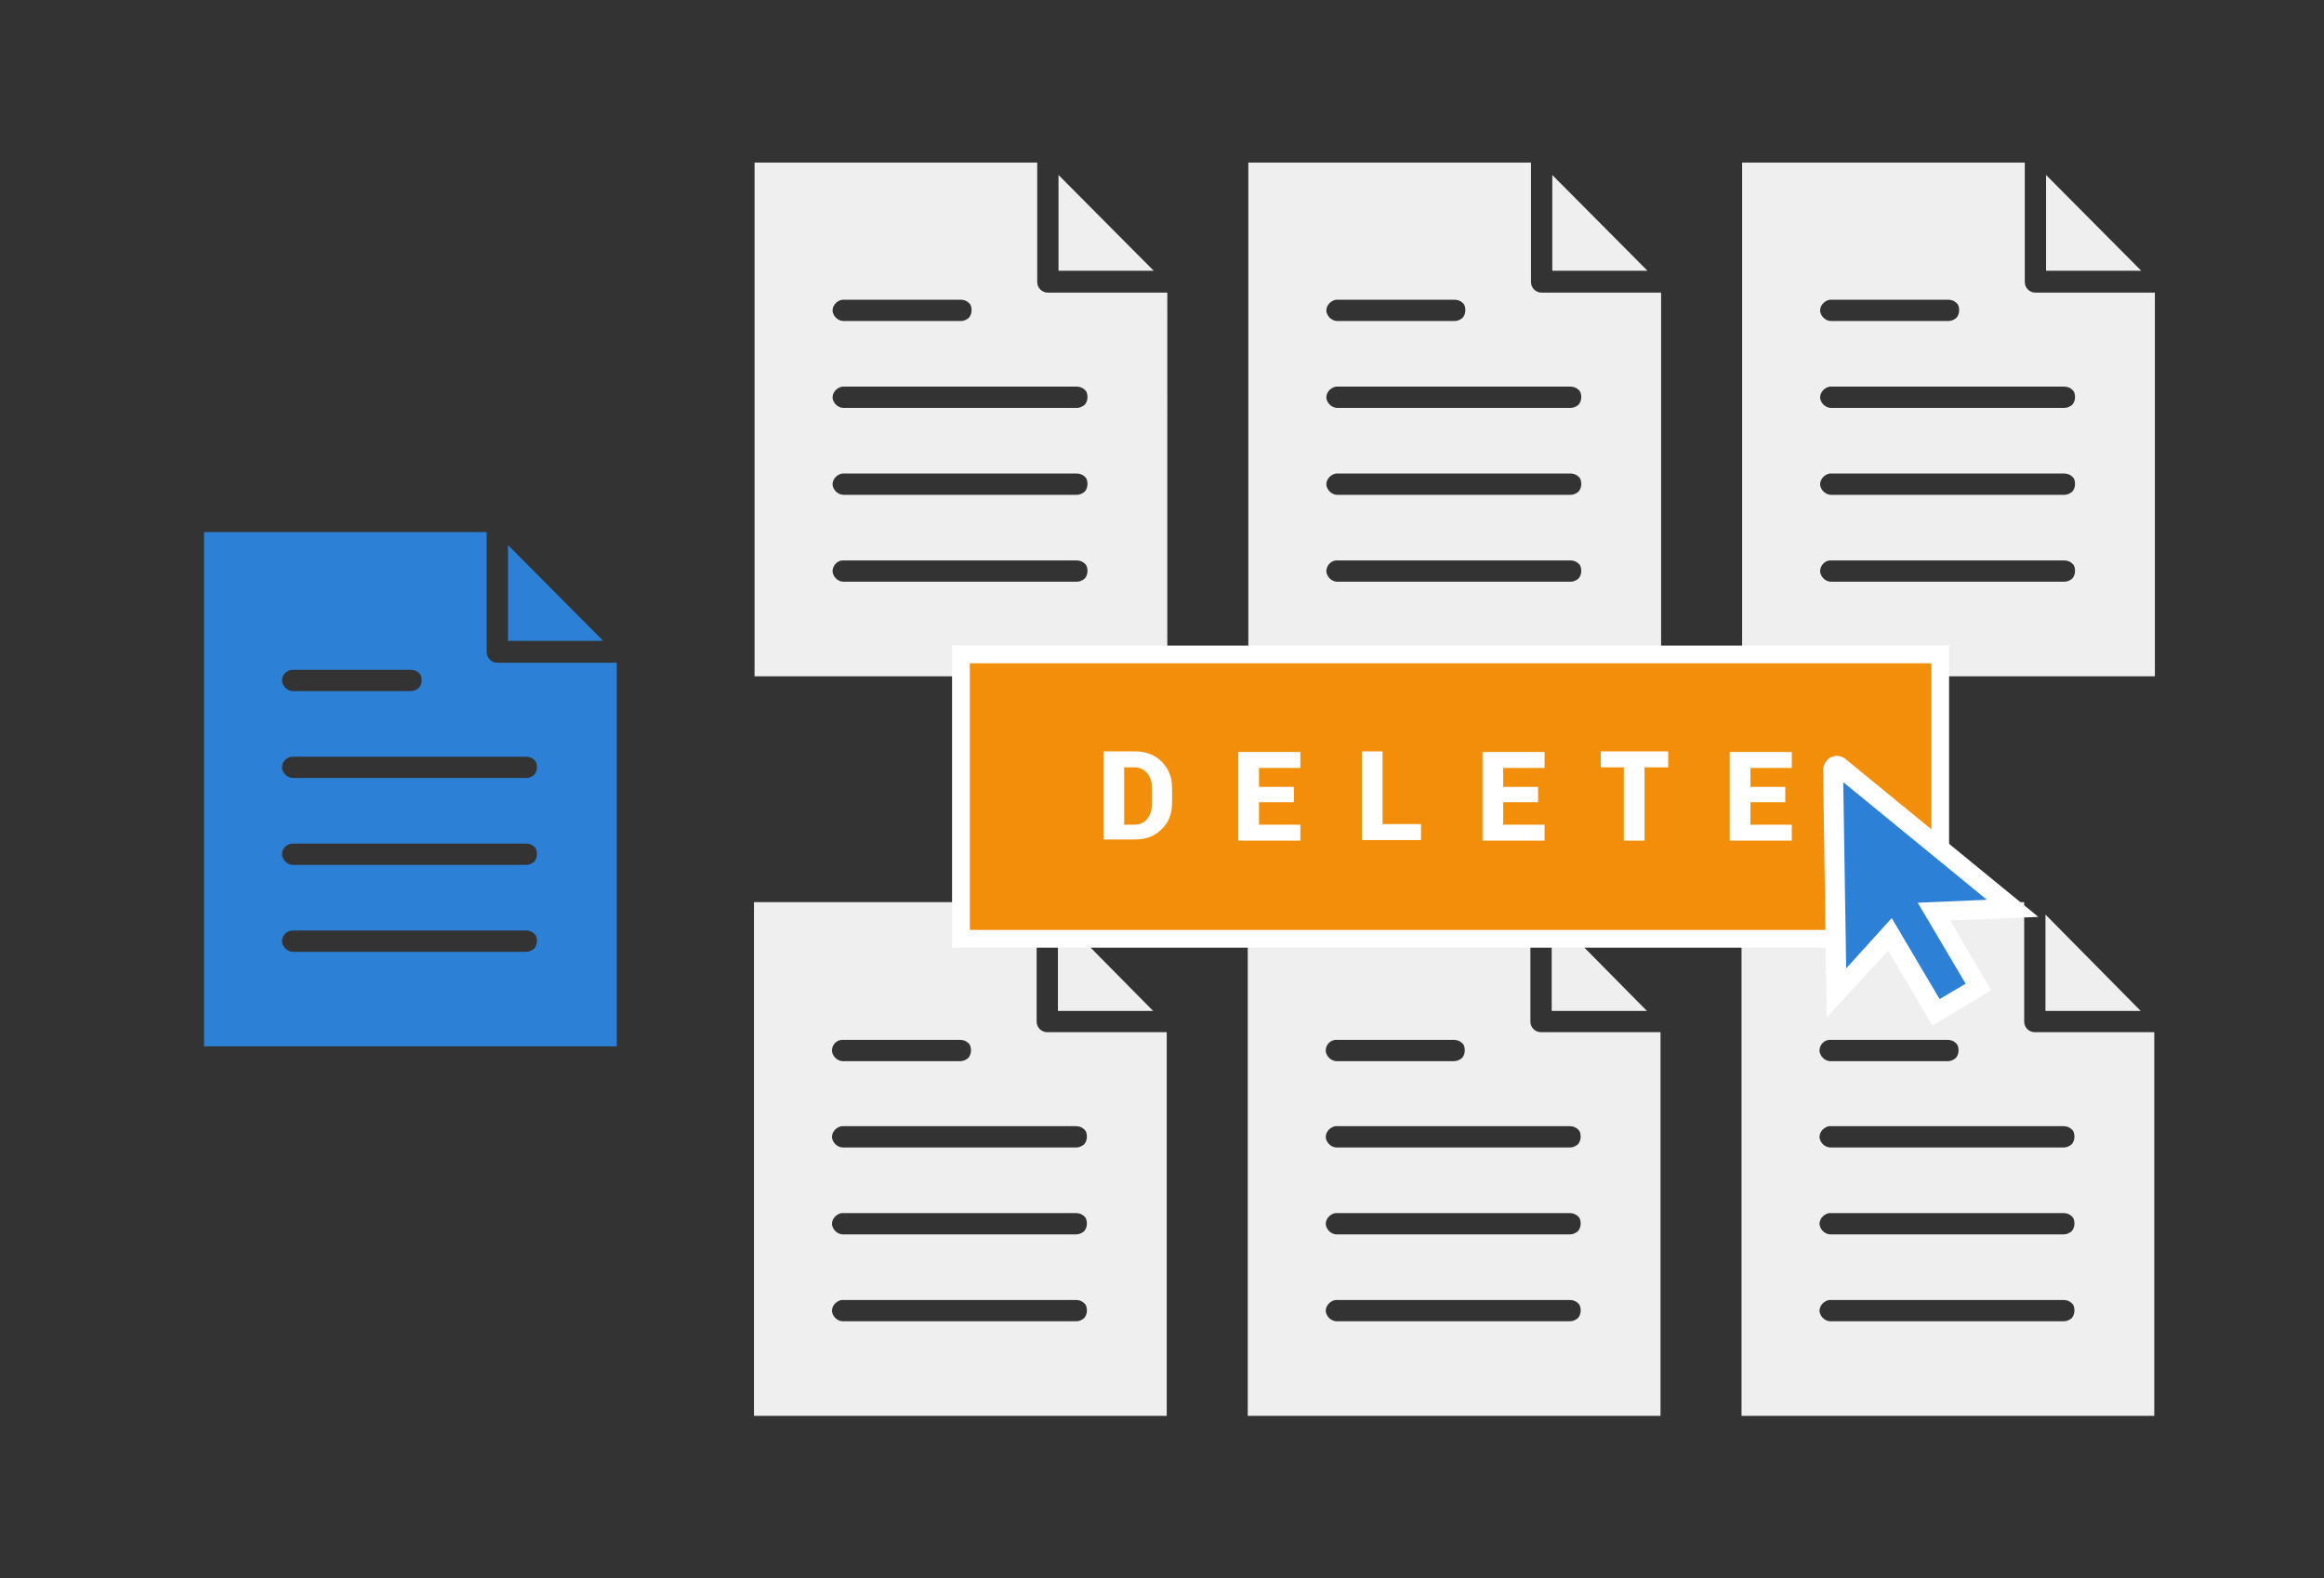 <?xml version="1.0" encoding="utf-8"?>
<!-- Generator: Adobe Illustrator 26.4.1, SVG Export Plug-In . SVG Version: 6.00 Build 0)  -->
<svg version="1.1" id="Layer_1" xmlns="http://www.w3.org/2000/svg" xmlns:xlink="http://www.w3.org/1999/xlink" x="0px" y="0px"
	 viewBox="0 0 393 267" style="enable-background:new 0 0 393 267;" xml:space="preserve">
<rect x="0" y="0" width="393" height="267" fill="#333333" stroke="none"/>
<g>
	<g>
		<path style="fill:#EFEFEF;" d="M127.6,27.5v86.9h69.8V49.5h-20.2c-1,0-1.8-0.8-1.8-1.8V27.5L127.6,27.5z M179,29.6v16.2h16.1
			L179,29.6z M142.4,50.7C142.4,50.7,142.5,50.7,142.4,50.7c0.2,0,0.3,0,0.5,0h19.6c0.5,0,1,0.2,1.3,0.5c0.4,0.3,0.5,0.8,0.5,1.3
			c0,0.5-0.2,1-0.5,1.3c-0.4,0.3-0.8,0.5-1.3,0.5h-19.6c-1,0.1-1.9-0.6-2.1-1.6C140.7,51.8,141.4,50.9,142.4,50.7L142.4,50.7z
			 M142.4,65.4C142.4,65.4,142.5,65.4,142.4,65.4c0.2,0,0.3,0,0.5,0h39.2c0.5,0,1,0.2,1.3,0.5c0.4,0.3,0.5,0.8,0.5,1.3
			c0,0.5-0.2,1-0.5,1.3c-0.4,0.3-0.8,0.5-1.3,0.5h-39.2c-1,0.1-1.9-0.6-2.1-1.6C140.7,66.5,141.4,65.6,142.4,65.4L142.4,65.4z
			 M142.4,80.1C142.4,80.1,142.5,80.1,142.4,80.1c0.2,0,0.3,0,0.5,0h39.2c0.5,0,1,0.2,1.3,0.5c0.4,0.3,0.5,0.8,0.5,1.3
			c0,0.5-0.2,1-0.5,1.3c-0.4,0.3-0.8,0.5-1.3,0.5h-39.2c-1,0.1-1.9-0.6-2.1-1.6C140.7,81.2,141.4,80.3,142.4,80.1L142.4,80.1z
			 M142.4,94.8L142.4,94.8c0.2,0,0.3,0,0.5,0h39.2c0.5,0,1,0.2,1.3,0.5c0.4,0.3,0.5,0.8,0.5,1.3c0,0.5-0.2,1-0.5,1.3
			c-0.4,0.3-0.8,0.5-1.3,0.5h-39.2c-1,0.1-1.9-0.6-2.1-1.6C140.7,95.9,141.4,94.9,142.4,94.8L142.4,94.8z"/>
		<path style="fill:#EFEFEF;" d="M211.1,27.5v86.9h69.8V49.5h-20.2c-1,0-1.8-0.8-1.8-1.8V27.5L211.1,27.5z M262.5,29.6v16.2h16.1
			L262.5,29.6z M225.9,50.7C225.9,50.7,226,50.7,225.9,50.7c0.2,0,0.3,0,0.5,0H246c0.5,0,1,0.2,1.3,0.5c0.4,0.3,0.5,0.8,0.5,1.3
			c0,0.5-0.2,1-0.5,1.3c-0.4,0.3-0.8,0.5-1.3,0.5h-19.6c-1,0.1-1.9-0.6-2.1-1.6C224.2,51.8,224.9,50.9,225.9,50.7L225.9,50.7z
			 M225.9,65.4C225.9,65.4,226,65.4,225.9,65.4c0.2,0,0.3,0,0.5,0h39.2c0.5,0,1,0.2,1.3,0.5c0.4,0.3,0.5,0.8,0.5,1.3
			c0,0.5-0.2,1-0.5,1.3c-0.4,0.3-0.8,0.5-1.3,0.5h-39.2c-1,0.1-1.9-0.6-2.1-1.6C224.2,66.5,224.9,65.6,225.9,65.4L225.9,65.4z
			 M225.9,80.1C225.9,80.1,226,80.1,225.9,80.1c0.2,0,0.3,0,0.5,0h39.2c0.5,0,1,0.2,1.3,0.5c0.4,0.3,0.5,0.8,0.5,1.3
			c0,0.5-0.2,1-0.5,1.3c-0.4,0.3-0.8,0.5-1.3,0.5h-39.2c-1,0.1-1.9-0.6-2.1-1.6C224.2,81.2,224.9,80.3,225.9,80.1L225.9,80.1z
			 M225.9,94.8L225.9,94.8c0.2,0,0.3,0,0.5,0h39.2c0.5,0,1,0.2,1.3,0.5c0.4,0.3,0.5,0.8,0.5,1.3c0,0.5-0.2,1-0.5,1.3
			c-0.4,0.3-0.8,0.5-1.3,0.5h-39.2c-1,0.1-1.9-0.6-2.1-1.6C224.2,95.9,224.9,94.9,225.9,94.8L225.9,94.8z"/>
		<path style="fill:#EFEFEF;" d="M294.6,27.5v86.9h69.8V49.5h-20.2c-1,0-1.8-0.8-1.8-1.8V27.5L294.6,27.5z M346,29.6v16.2h16.1
			L346,29.6z M309.4,50.7C309.5,50.7,309.5,50.7,309.4,50.7c0.2,0,0.3,0,0.5,0h19.6c0.5,0,1,0.2,1.3,0.5c0.4,0.3,0.5,0.8,0.5,1.3
			c0,0.5-0.2,1-0.5,1.3c-0.4,0.3-0.8,0.5-1.3,0.5h-19.6c-1,0.1-1.9-0.6-2.1-1.6C307.7,51.8,308.4,50.9,309.4,50.7L309.4,50.7z
			 M309.4,65.4C309.5,65.4,309.5,65.4,309.4,65.4c0.2,0,0.3,0,0.5,0h39.2c0.5,0,1,0.2,1.3,0.5c0.4,0.3,0.5,0.8,0.5,1.3
			c0,0.5-0.2,1-0.5,1.3c-0.4,0.3-0.8,0.5-1.3,0.5h-39.2c-1,0.1-1.9-0.6-2.1-1.6C307.7,66.5,308.4,65.6,309.4,65.4L309.4,65.4z
			 M309.4,80.1C309.5,80.1,309.5,80.1,309.4,80.1c0.2,0,0.3,0,0.5,0h39.2c0.5,0,1,0.2,1.3,0.5c0.4,0.3,0.5,0.8,0.5,1.3
			c0,0.5-0.2,1-0.5,1.3c-0.4,0.3-0.8,0.5-1.3,0.5h-39.2c-1,0.1-1.9-0.6-2.1-1.6C307.7,81.2,308.4,80.3,309.4,80.1L309.4,80.1z
			 M309.4,94.8L309.4,94.8c0.2,0,0.3,0,0.5,0h39.2c0.5,0,1,0.2,1.3,0.5c0.4,0.3,0.5,0.8,0.5,1.3c0,0.5-0.2,1-0.5,1.3
			c-0.4,0.3-0.8,0.5-1.3,0.5h-39.2c-1,0.1-1.9-0.6-2.1-1.6C307.7,95.9,308.4,94.9,309.4,94.8L309.4,94.8z"/>
		<path style="fill:#EFEFEF;" d="M127.5,152.6v86.9h69.8v-64.9h-20.2c-1,0-1.8-0.8-1.8-1.8v-20.2L127.5,152.6z M178.9,154.7V171H195
			L178.9,154.7z M142.3,175.9C142.3,175.9,142.4,175.9,142.3,175.9c0.2,0,0.3,0,0.5,0h19.6c0.5,0,1,0.2,1.3,0.5
			c0.4,0.3,0.5,0.8,0.5,1.3s-0.2,1-0.5,1.3c-0.4,0.3-0.8,0.5-1.3,0.5h-19.6c-1,0.1-1.9-0.6-2.1-1.6
			C140.6,176.9,141.3,176,142.3,175.9L142.3,175.9z M142.3,190.5C142.3,190.5,142.4,190.5,142.3,190.5c0.2,0,0.3,0,0.5,0H182
			c0.5,0,1,0.2,1.3,0.5c0.4,0.3,0.5,0.8,0.5,1.3c0,0.5-0.2,1-0.5,1.3c-0.4,0.3-0.8,0.5-1.3,0.5h-39.2c-1,0.1-1.9-0.6-2.1-1.6
			C140.6,191.6,141.3,190.7,142.3,190.5L142.3,190.5z M142.3,205.2C142.3,205.2,142.4,205.2,142.3,205.2c0.2,0,0.3,0,0.5,0H182
			c0.5,0,1,0.2,1.3,0.5c0.4,0.3,0.5,0.8,0.5,1.3c0,0.5-0.2,1-0.5,1.3c-0.4,0.3-0.8,0.5-1.3,0.5h-39.2c-1,0.1-1.9-0.6-2.1-1.6
			C140.6,206.3,141.3,205.4,142.3,205.2L142.3,205.2z M142.3,219.9L142.3,219.9c0.2,0,0.3,0,0.5,0H182c0.5,0,1,0.2,1.3,0.5
			c0.4,0.3,0.5,0.8,0.5,1.3c0,0.5-0.2,1-0.5,1.3c-0.4,0.3-0.8,0.5-1.3,0.5h-39.2c-1,0.1-1.9-0.6-2.1-1.6
			C140.6,221,141.3,220.1,142.3,219.9L142.3,219.9z"/>
		<path style="fill:#EFEFEF;" d="M211,152.6v86.9h69.8v-64.9h-20.2c-1,0-1.8-0.8-1.8-1.8v-20.2L211,152.6z M262.4,154.7V171h16.1
			L262.4,154.7z M225.8,175.9C225.8,175.9,225.9,175.9,225.8,175.9c0.2,0,0.3,0,0.5,0h19.6c0.5,0,1,0.2,1.3,0.5
			c0.4,0.3,0.5,0.8,0.5,1.3s-0.2,1-0.5,1.3c-0.4,0.3-0.8,0.5-1.3,0.5h-19.6c-1,0.1-1.9-0.6-2.1-1.6
			C224.1,176.9,224.8,176,225.8,175.9L225.8,175.9z M225.8,190.5C225.8,190.5,225.9,190.5,225.8,190.5c0.2,0,0.3,0,0.5,0h39.2
			c0.5,0,1,0.2,1.3,0.5c0.4,0.3,0.5,0.8,0.5,1.3c0,0.5-0.2,1-0.5,1.3c-0.4,0.3-0.8,0.5-1.3,0.5h-39.2c-1,0.1-1.9-0.6-2.1-1.6
			C224.1,191.6,224.8,190.7,225.8,190.5L225.8,190.5z M225.8,205.2C225.8,205.2,225.9,205.2,225.8,205.2c0.2,0,0.3,0,0.5,0h39.2
			c0.5,0,1,0.2,1.3,0.5c0.4,0.3,0.5,0.8,0.5,1.3c0,0.5-0.2,1-0.5,1.3c-0.4,0.3-0.8,0.5-1.3,0.5h-39.2c-1,0.1-1.9-0.6-2.1-1.6
			C224.1,206.3,224.8,205.4,225.8,205.2L225.8,205.2z M225.8,219.9L225.8,219.9c0.2,0,0.3,0,0.5,0h39.2c0.5,0,1,0.2,1.3,0.5
			c0.4,0.3,0.5,0.8,0.5,1.3c0,0.5-0.2,1-0.5,1.3c-0.4,0.3-0.8,0.5-1.3,0.5h-39.2c-1,0.1-1.9-0.6-2.1-1.6
			C224.1,221,224.8,220.1,225.8,219.9L225.8,219.9z"/>
		<path style="fill:#EFEFEF;" d="M294.5,152.6v86.9h69.8v-64.9h-20.2c-1,0-1.8-0.8-1.8-1.8v-20.2L294.5,152.6z M345.9,154.7V171H362
			L345.9,154.7z M309.3,175.9C309.3,175.9,309.4,175.9,309.3,175.9c0.2,0,0.3,0,0.5,0h19.6c0.5,0,1,0.2,1.3,0.5
			c0.4,0.3,0.5,0.8,0.5,1.3s-0.2,1-0.5,1.3c-0.4,0.3-0.8,0.5-1.3,0.5h-19.6c-1,0.1-1.9-0.6-2.1-1.6
			C307.6,176.9,308.3,176,309.3,175.9L309.3,175.9z M309.3,190.5C309.3,190.5,309.4,190.5,309.3,190.5c0.2,0,0.3,0,0.5,0H349
			c0.5,0,1,0.2,1.3,0.5c0.4,0.3,0.5,0.8,0.5,1.3c0,0.5-0.2,1-0.5,1.3c-0.4,0.3-0.8,0.5-1.3,0.5h-39.2c-1,0.1-1.9-0.6-2.1-1.6
			C307.6,191.6,308.3,190.7,309.3,190.5L309.3,190.5z M309.3,205.2C309.3,205.2,309.4,205.2,309.3,205.2c0.2,0,0.3,0,0.5,0H349
			c0.5,0,1,0.2,1.3,0.5c0.4,0.3,0.5,0.8,0.5,1.3c0,0.5-0.2,1-0.5,1.3c-0.4,0.3-0.8,0.5-1.3,0.5h-39.2c-1,0.1-1.9-0.6-2.1-1.6
			C307.6,206.3,308.3,205.4,309.3,205.2L309.3,205.2z M309.3,219.9L309.3,219.9c0.2,0,0.3,0,0.5,0H349c0.5,0,1,0.2,1.3,0.5
			c0.4,0.3,0.5,0.8,0.5,1.3c0,0.5-0.2,1-0.5,1.3c-0.4,0.3-0.8,0.5-1.3,0.5h-39.2c-1,0.1-1.9-0.6-2.1-1.6
			C307.6,221,308.3,220.1,309.3,219.9L309.3,219.9z"/>
	</g>
	<g>
		<rect x="162.5" y="110.7" style="fill:#F28E0A;" width="165.6" height="48.1"/>
		<path style="fill:#FFFFFF;" d="M329.6,160.3H161v-51.1h168.6V160.3z M164,157.3h162.6v-45.1H164V157.3z"/>
	</g>
	<g>
		<path style="fill:#FFFFFF;" d="M186.6,142.1v-15h5.4c1.8,0,3.3,0.6,4.4,1.7c1.2,1.2,1.8,2.6,1.8,4.4v2.7c0,1.8-0.6,3.3-1.8,4.4
			c-1.2,1.2-2.7,1.7-4.4,1.7H186.6z M190.1,129.8v9.7h1.7c0.9,0,1.7-0.3,2.2-1c0.5-0.6,0.8-1.5,0.8-2.5v-2.7c0-1-0.3-1.9-0.8-2.5
			s-1.2-1-2.2-1H190.1z"/>
		<path style="fill:#FFFFFF;" d="M218.8,135.7h-5.9v3.8h7v2.7h-10.5v-15h10.5v2.7h-7v3.2h5.9V135.7z"/>
		<path style="fill:#FFFFFF;" d="M233.8,139.4h6.5v2.7h-10v-15h3.5V139.4z"/>
		<path style="fill:#FFFFFF;" d="M260.1,135.7h-5.9v3.8h7v2.7h-10.5v-15h10.5v2.7h-7v3.2h5.9V135.7z"/>
		<path style="fill:#FFFFFF;" d="M282.1,129.8h-4v12.4h-3.5v-12.4h-3.9v-2.7h11.4V129.8z"/>
		<path style="fill:#FFFFFF;" d="M301.9,135.7H296v3.8h7v2.7h-10.5v-15h10.5v2.7h-7v3.2h5.9V135.7z"/>
	</g>
	<g transform="matrix( 1, 0, 0, 1, 0,0) ">
		<g>
			<g>
				<g id="a_00000136379792932284166860000001001951883404233117_">
					<g>
						<path style="fill:#2C81D6;" d="M319.6,158.1l7.8,13.2l7.2-4.2l-7.5-12.7l13.3-0.6l-29.2-23.9c-0.5-0.4-1.2,0-1.2,0.6l0.5,37.7
							L319.6,158.1z"/>
						<path style="fill:#FFFFFF;" d="M326.8,173.5l-7.5-12.7l-10.4,11.3l-0.6-41.8c0-0.9,0.5-1.8,1.3-2.2c0.8-0.4,1.8-0.3,2.5,0.3
							l32.6,26.7l-14.9,0.6l6.9,11.8L326.8,173.5z M319.9,155.3L328,169l4.4-2.6l-8.1-13.7l11.7-0.5l-24.3-19.9l0.5,31.5
							L319.9,155.3z"/>
					</g>
				</g>
			</g>
		</g>
	</g>
	<path style="fill:#2C81D6;" d="M34.5,90V177h69.8v-64.9H84.1c-1,0-1.8-0.8-1.8-1.8V90L34.5,90z M85.9,92.2v16.2H102L85.9,92.2z
		 M49.4,113.3C49.4,113.3,49.4,113.3,49.4,113.3c0.2,0,0.3,0,0.5,0h19.6c0.5,0,1,0.2,1.3,0.5c0.4,0.3,0.5,0.8,0.5,1.3
		c0,0.5-0.2,1-0.5,1.3c-0.4,0.3-0.8,0.5-1.3,0.5H49.8c-1,0.1-1.9-0.6-2.1-1.6C47.6,114.3,48.3,113.4,49.4,113.3L49.4,113.3z
		 M49.4,128C49.4,128,49.4,128,49.4,128c0.2,0,0.3,0,0.5,0H89c0.5,0,1,0.2,1.3,0.5c0.4,0.3,0.5,0.8,0.5,1.3c0,0.5-0.2,1-0.5,1.3
		c-0.4,0.3-0.8,0.5-1.3,0.5H49.8c-1,0.1-1.9-0.6-2.1-1.6C47.6,129,48.3,128.1,49.4,128L49.4,128z M49.4,142.7
		C49.4,142.7,49.4,142.7,49.4,142.7c0.2,0,0.3,0,0.5,0H89c0.5,0,1,0.2,1.3,0.5c0.4,0.3,0.5,0.8,0.5,1.3c0,0.5-0.2,1-0.5,1.3
		c-0.4,0.3-0.8,0.5-1.3,0.5H49.8c-1,0.1-1.9-0.6-2.1-1.6C47.6,143.7,48.3,142.8,49.4,142.7L49.4,142.7z M49.4,157.4L49.4,157.4
		c0.2,0,0.3,0,0.5,0H89c0.5,0,1,0.2,1.3,0.5c0.4,0.3,0.5,0.8,0.5,1.3c0,0.5-0.2,1-0.5,1.3c-0.4,0.3-0.8,0.5-1.3,0.5H49.8
		c-1,0.1-1.9-0.6-2.1-1.6C47.6,158.4,48.3,157.5,49.4,157.4L49.4,157.4z"/>
</g>
</svg>

